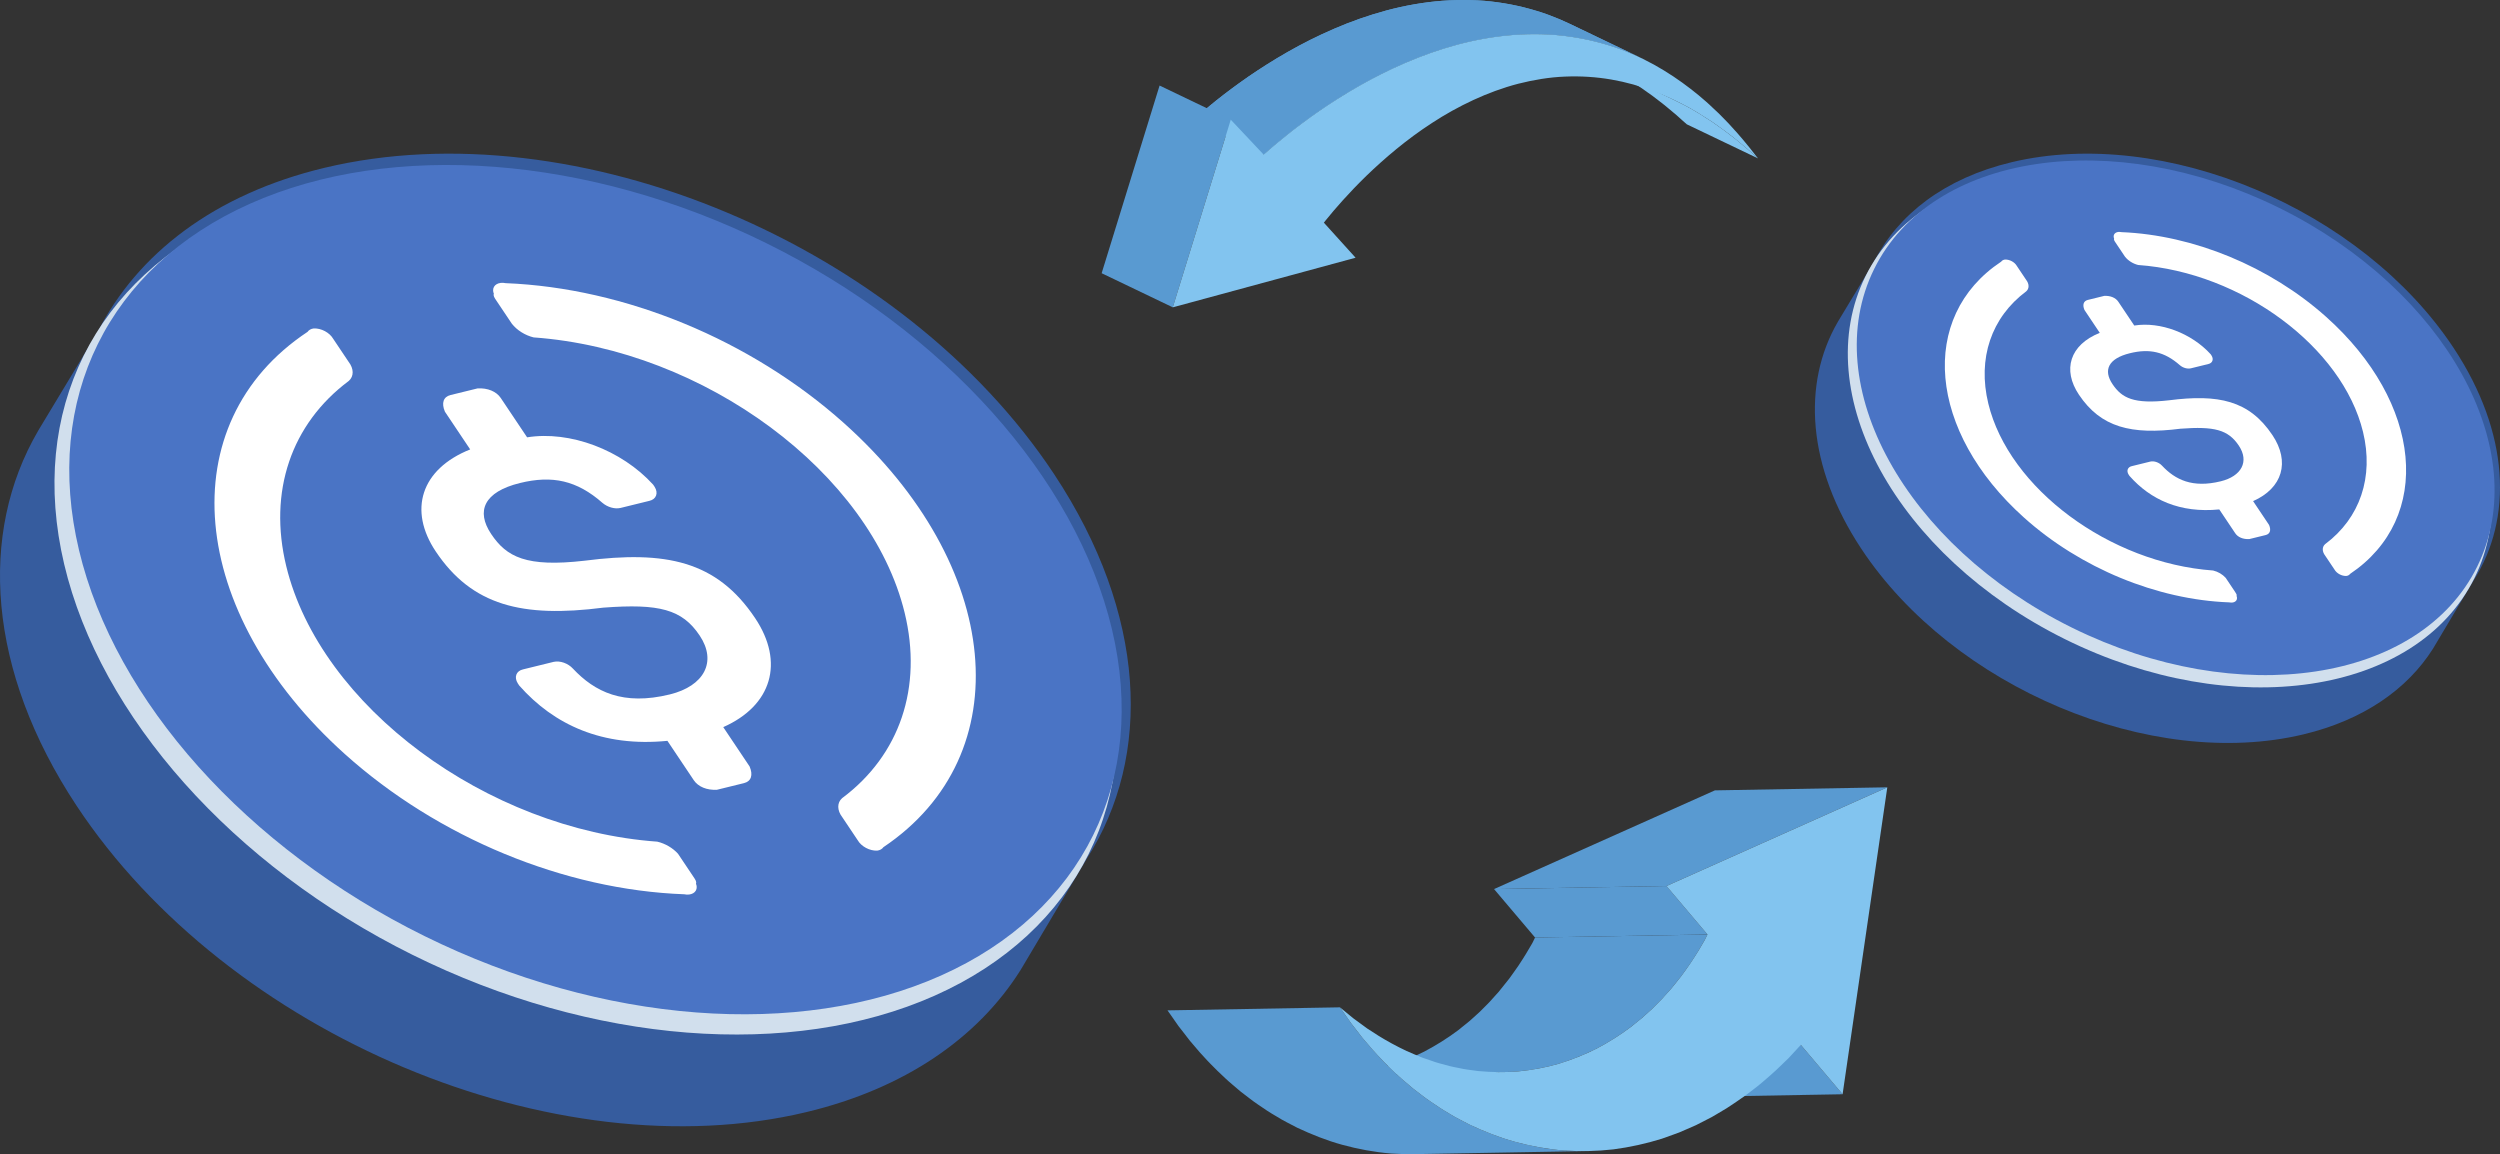 <?xml version="1.0" encoding="UTF-8"?><svg xmlns="http://www.w3.org/2000/svg" xmlns:xlink="http://www.w3.org/1999/xlink" viewBox="0 0 435.237 200.936"><rect x="0" y="0" width="435.237" height="200.936" fill="#333333" stroke="none"/><defs><linearGradient id="uuid-186f4ab2-0360-40d2-88e6-fba0556903eb" x1="-177.94" y1="389.99" x2="-190.87" y2="326.265" gradientTransform="translate(644.207 87.172) rotate(50.259)" gradientUnits="userSpaceOnUse"><stop offset="0" stop-color="#dbe463"/><stop offset="1" stop-color="#8b9055"/></linearGradient><linearGradient id="uuid-da21f357-e914-4c5a-8680-2dba50e76725" x1="-143.109" y1="382.462" x2="-155.711" y2="320.35" xlink:href="#uuid-186f4ab2-0360-40d2-88e6-fba0556903eb"/><linearGradient id="uuid-ba63af80-7e03-49e7-975e-b6995c32930b" x1="-177.953" y1="389.992" x2="-190.883" y2="326.267" xlink:href="#uuid-186f4ab2-0360-40d2-88e6-fba0556903eb"/><clipPath id="uuid-78508bd0-95d9-43b0-ab59-7d2c05900924"><path d="m285.751,10.123l-12.387-5.94c-1.168-.56-2.386-1.08-3.655-1.55-2.776-1.016-5.785-1.788-8.928-2.224-3.146-.449-6.427-.512-9.699-.27-3.279.254-6.555.84-9.712,1.684-3.165.854-6.22,1.937-9.09,3.179-5.77,2.477-10.824,5.513-14.992,8.374-4.153,2.877-7.426,5.591-9.687,7.592l12.388,5.941c2.261-2.002,5.533-4.717,9.687-7.592,4.167-2.861,9.222-5.897,14.992-8.374,2.871-1.243,5.925-2.327,9.091-3.18,3.156-.845,6.433-1.43,9.712-1.686,3.272-.242,6.554-.179,9.7.271,3.143.435,6.153,1.208,8.927,2.224,1.27.47,2.49.991,3.655,1.549Z" style="fill:#599ad1; stroke-width:0px;"/></clipPath></defs><g id="uuid-4509e55c-1514-422d-bd8d-1a065e7811a5"><polygon points="320.786 190.504 290.768 191.036 283.494 182.435 313.512 181.903 320.786 190.504" style="fill:#599ad1; stroke-width:0px;"/><path d="m285.836,177.244c-.208.173-.434.35-.649.528-.428.344-.871.712-1.331,1.06-1.82,1.373-3.8,2.622-5.896,3.72-2.117,1.058-4.327,1.948-6.621,2.65-2.28.666-4.631,1.075-6.993,1.318-.798.068-1.595.109-2.388.126l-18.858.334c-.353-.327-.689-.645-1.017-.969-.065-.063-.134-.134-.199-.197-.077-.065-.134-.134-.199-.198,2.165-.676,4.263-1.531,6.252-2.529,2.096-1.099,4.084-2.353,5.902-3.713.454-.355.897-.723,1.332-1.074.214-.178.435-.349.643-.522.215-.191.424-.376.633-.561.406-.385.809-.743,1.213-1.103.395-.398.767-.767,1.148-1.153.191-.194.372-.368.55-.563.177-.194.355-.389.528-.59.348-.383.683-.767,1.024-1.133.643-.804,1.261-1.552,1.842-2.303.546-.793,1.095-1.484,1.579-2.226.472-.743.934-1.397,1.329-2.077.395-.68.766-1.303,1.113-1.885.172-.342.329-.66.472-.966l30.015-.528c-.143.306-.301.623-.479.959-.341.588-.712,1.213-1.106,1.893-.388.673-.864,1.325-1.33,2.076-.483.742-1.032,1.432-1.578,2.226-.574.745-1.192,1.494-1.842,2.303-.333.36-.67.743-1.018,1.127-.179.207-.356.401-.527.591-.185.201-.367.376-.55.564-.381.386-.761.759-1.148,1.153-.403.358-.813.723-1.219,1.095-.215.192-.419.384-.627.568Z" style="fill:#599ad1; stroke-width:0px;"/><polygon points="297.261 162.689 267.246 163.217 260.104 154.782 290.126 154.248 297.261 162.689" style="fill:#599ad1; stroke-width:0px;"/><polygon points="290.125 154.25 260.108 154.782 298.553 137.598 328.57 137.066 290.125 154.25" style="fill:#599ad1; stroke-width:0px;"/><path d="m241.883,185.813c-.077-.065-.141-.128-.206-.192l.007-.006c.065.064.122.133.199.198Z" style="fill:url(#uuid-186f4ab2-0360-40d2-88e6-fba0556903eb); stroke-width:0px;"/><path d="m241.883,185.813c-.077-.065-.141-.128-.206-.192l.007-.006c.065.064.122.133.199.198Z" style="fill:url(#uuid-186f4ab2-0360-40d2-88e6-fba0556903eb); stroke-width:0px;"/><path d="m276.081,200.395l-.09.004c-.231.005-.454.004-.678.002.256-.002.512-.004.768-.006Z" style="fill:url(#uuid-da21f357-e914-4c5a-8680-2dba50e76725); stroke-width:0px;"/><path d="m275.991,200.399l-29.65.53c-1.397.025-2.786-.014-4.177-.11-2.886-.234-5.739-.765-8.482-1.515-2.742-.752-5.367-1.812-7.843-2.972-1.231-.651-2.436-1.228-3.571-1.946-.57-.346-1.141-.655-1.688-1.031-.542-.369-1.078-.719-1.607-1.086-.536-.35-1.038-.741-1.545-1.127-.488-.378-.979-.754-1.457-1.118-.928-.808-1.846-1.531-2.687-2.33-.937-.86-1.803-1.72-2.609-2.548-.176-.182-.351-.364-.526-.547-.441-.475-.866-.93-1.266-1.382-.611-.721-1.189-1.387-1.72-2.012-.508-.654-.97-1.253-1.387-1.795-.211-.269-.406-.517-.595-.758-.174-.253-.345-.497-.497-.71-.311-.444-.571-.813-.785-1.127-.426-.594-.634-.888-.645-.915l30.016-.529c.012.014.219.321.645.916.221.308.481.677.791,1.121.152.212.322.458.491.703.194.249.382.502.593.771.424.537.886,1.136,1.394,1.79.524.63,1.101,1.297,1.72,2.011.399.453.817.913,1.266,1.382.232.252.477.505.728.764.17.175.35.365.532.541.076.077.151.155.228.232l.017.02c.065.064.129.127.206.192.065.063.134.134.199.197.328.325.664.643,1.017.969.064.063.135.121.2.185.842.786,1.753,1.515,2.687,2.33.478.364.974.735,1.463,1.113.501.391,1.002.782,1.546,1.126.528.368,1.059.723,1.606,1.087.547.376,1.119.685,1.681,1.037,1.142.713,2.348,1.29,3.579,1.94,2.469,1.153,5.094,2.214,7.843,2.972,2.737.744,5.584,1.281,8.475,1.521,1.041.07,2.087.104,3.133.11.224.002.447.003.678-.002Z" style="fill:#599ad1; stroke-width:0px;"/><path d="m241.883,185.813c-.077-.065-.141-.128-.206-.192l-.017-.02c.006.007.011.014.024.015.065.064.122.133.199.198Z" style="fill:url(#uuid-ba63af80-7e03-49e7-975e-b6995c32930b); stroke-width:0px;"/><path d="m328.57,137.066l-7.784,53.438-7.274-8.601c-.081.085-.162.172-.239.264-.578.626-1.217,1.342-1.911,2.069-.664.643-1.384,1.337-2.158,2.076-.774.737-1.64,1.443-2.523,2.214-.887.764-1.879,1.461-2.869,2.235-1.021.733-2.1,1.445-3.208,2.176-.56.336-1.138.674-1.721,1.025-.296.167-.585.339-.88.517-.3.15-.608.312-.912.467-.603.306-1.221.619-1.844.944-.635.279-1.279.56-1.923.84-.326.141-.648.287-.978.422-.332.123-.659.241-.999.366-.667.242-1.334.494-2.014.721-2.734.858-5.574,1.483-8.452,1.86-2.89.33-5.81.388-8.701.191-2.889-.238-5.737-.771-8.477-1.52-2.744-.754-5.373-1.811-7.843-2.971-1.23-.649-2.436-1.226-3.574-1.939-.57-.352-1.141-.663-1.687-1.039-.544-.364-1.079-.719-1.606-1.084-.54-.348-1.042-.739-1.542-1.124-.493-.38-.983-.755-1.463-1.119-.931-.811-1.844-1.537-2.685-2.326-1.678-1.544-3.141-3.071-4.398-4.482-.614-.715-1.192-1.387-1.72-2.012-.508-.654-.971-1.255-1.393-1.796-.206-.266-.402-.52-.591-.763-.175-.25-.346-.495-.497-.708-.31-.44-.568-.811-.784-1.121-.425-.598-.635-.898-.645-.914.013.012.281.224.812.659.254.215.58.483.959.792.191.152.393.324.611.497.222.167.457.337.716.523.497.364,1.043.774,1.647,1.208.615.394,1.282.829,1.994,1.285,1.427.88,3.063,1.785,4.858,2.631.9.428,1.856.778,2.823,1.19.497.167.997.34,1.506.513.504.179,1.014.363,1.546.488.526.146,1.058.283,1.592.431.542.146,1.093.23,1.646.347,1.095.263,2.233.364,3.369.527,2.294.21,4.639.266,6.997.057,2.36-.237,4.709-.657,6.992-1.32,2.289-.696,4.504-1.588,6.616-2.643,2.094-1.101,4.076-2.354,5.899-3.72.456-.353.898-.72,1.33-1.069.218-.173.44-.351.648-.522.213-.19.417-.377.63-.567.408-.376.813-.736,1.217-1.095.39-.398.763-.772,1.145-1.157.187-.187.37-.367.552-.561.174-.192.351-.39.525-.593.348-.383.686-.766,1.024-1.13.645-.803,1.266-1.553,1.838-2.303.549-.789,1.098-1.482,1.578-2.226.47-.744.941-1.399,1.333-2.073.397-.68.766-1.305,1.109-1.889.174-.341.333-.658.475-.962l-7.137-8.439,38.445-17.184Z" style="fill:#82c4ef; stroke-width:0px;"/></g><g id="uuid-cc2a5a6c-fdd0-4f4a-a19f-28b2af6645d9"><path d="m183.539,82.581c-26.406-39.95-83.29-63.842-127.053-53.364-19.154,4.586-32.619,14.995-39.494,28.601l-9.937,16.488c-.11.182-.221.363-.329.546l-.122.203.001.009c-10.348,17.777-8.85,41.642,6.713,65.186,26.406,39.95,83.29,63.842,127.053,53.364,17.234-4.126,29.86-12.969,37.226-24.612l.009-.006.119-.2c.384-.614.753-1.235,1.108-1.863l10.359-17.421-0-0c11.497-17.941,10.424-42.608-5.652-66.93Z" style="fill:#365c9e; stroke-width:0px;"/><ellipse cx="102.033" cy="105.326" rx="67.99" ry="97.646" transform="translate(-37.66 149.938) rotate(-63.621)" style="fill:#d1dfed; stroke-width:0px;"/><ellipse cx="103.669" cy="102.654" rx="67.255" ry="96.615" transform="translate(-34.267 150.183) rotate(-63.731)" style="fill:#4a74c5; stroke-width:0px;"/><path d="m131.458,107.606c-6.69-9.991-15.568-11.799-29.691-9.99-10.17,1.169-13.58-.652-16.257-4.649s-1.261-7.336,5.009-8.877c5.643-1.387,9.925-.444,14.36,3.452.899.766,2.156,1.12,3.15.888l5.016-1.233c1.201-.264,1.613-1.358.921-2.442-.02-.032-.042-.064-.064-.095l-.191-.286c-5.507-6.054-14.511-9.434-21.945-8.237l-4.588-6.851c-.765-1.142-2.279-1.767-4.037-1.668l-4.703,1.156c-1.254.308-1.621,1.396-.979,2.901l4.396,6.566c-8.64,3.453-10.774,10.626-5.995,17.763,6.308,9.42,15.063,11.59,29.186,9.782,9.734-.73,13.703.289,16.761,4.857,3.059,4.568.771,8.786-5.185,10.25-8.152,2.003-13.076-.444-16.884-4.495-.844-.925-2.239-1.415-3.341-1.174l-5.33,1.31c-1.201.265-1.612,1.358-.919,2.443.02.032.042.064.064.095l.191.286c6.032,6.828,14.489,10.734,25.791,9.619l4.588,6.851c.764,1.141,2.278,1.767,4.037,1.667l4.703-1.156c1.254-.308,1.621-1.396.98-2.9l-4.588-6.851c8.449-3.739,10.705-11.275,5.544-18.982l-0.0 0Z" style="fill:#fff; stroke-width:0px;"/><path d="m114.439,146.529c-29.764-2.141-58.688-23.61-64.603-47.953-3.149-12.958.834-24.758,10.89-32.263.905-.791.893-2.124-.031-3.317l-2.676-3.996c-.636-1.104-2.093-1.882-3.41-1.821-.47.066-.847.276-1.063.593-23.941,15.89-21.022,48.81,6.52,73.53,16.191,14.532,38.206,23.624,59.045,24.385,1.233.257,2.21-.311,2.183-1.27-.005-.184-.048-.375-.127-.565.123-.362-.068-.648-.451-1.219l-2.676-3.997c-.91-1.011-2.218-1.777-3.601-2.107Zm-26.407-97.232c-1.233-.257-2.21.311-2.183,1.27.005.184.048.375.127.565-.122.363.068.648.451,1.219l2.676,3.996c.889,1.138,2.289,2.021,3.793,2.393,29.764,2.141,58.688,23.61,64.603,47.953,3.149,12.958-.834,24.758-10.89,32.263-.905.791-.893,2.124.031,3.317l2.676,3.996c.636,1.104,2.093,1.882,3.41,1.821.47-.066.847-.276,1.063-.593,23.926-16.063,20.816-49.155-6.946-73.913-16.169-14.419-38.054-23.458-58.81-24.288Z" style="fill:#fff; stroke-width:0px;"/><path d="m300.565,23.007c-.41-.312-.843-.64-1.31-.956.238.161.468.316.677.481.215.157.431.314.633.475Z" style="fill:#82c4ef; stroke-width:0px;"/><g style="isolation:isolate;"><path d="m287.587,16.608l-.037-.016c-.223-.163-.447-.326-.677-.48.247.167.483.327.714.496Z" style="fill:#82c4ef; stroke-width:0px;"/><path d="m288.166,17.056c-.193-.155-.401-.306-.617-.464l.037.016c.2.146.394.299.579.448Z" style="fill:#82c4ef; stroke-width:0px;"/></g><path d="m294.216,18.827c-.008-.006-.022-.004-.022-.004l-.115-.059.137.063Z" style="fill:#82c4ef; stroke-width:0px;"/><g style="isolation:isolate;"><path d="m294.216,18.827c-.008-.006-.022-.004-.022-.004l-.115-.059.137.063Z" style="fill:#82c4ef; stroke-width:0px;"/></g><path d="m294.216,18.827l-.137-.063c-.318-.184-.651-.366-.991-.539.385.194.763.397,1.128.602Z" style="fill:#82c4ef; stroke-width:0px;"/><g style="isolation:isolate;"><path d="m306.055,27.575l-12.388-5.931c-.017-.012-.28-.253-.804-.708-.521-.478-1.28-1.167-2.291-1.978-.497-.424-1.049-.877-1.674-1.344-.235-.183-.482-.363-.732-.558-.186-.149-.379-.302-.579-.448-.232-.169-.468-.329-.714-.496-.359-.262-.74-.528-1.128-.8-.39-.273-.811-.518-1.235-.791-.829-.556-1.746-1.078-2.689-1.632l-.015-.011c-.866-.473-1.777-.954-2.731-1.406l12.391,5.946c.557.259,1.102.535,1.625.807.34.174.673.355.991.539l.115.059s.013-.002.022.004c.929.555,1.851,1.069,2.676,1.634.424.273.845.519,1.234.79.388.272.77.538,1.129.8.238.161.468.316.677.481.215.157.431.314.633.475.241.188.488.368.715.545.631.46,1.177.92,1.68,1.336,1.005.82,1.764,1.508,2.297,1.983.511.457.789.697.797.703Z" style="fill:#82c4ef; stroke-width:0px;"/><line x1="294.216" y1="18.827" x2="294.079" y2="18.764" style="fill:#82c4ef; stroke-width:0px;"/></g><path d="m285.751,10.123l-12.387-5.94c-1.168-.56-2.386-1.08-3.655-1.55-2.776-1.016-5.785-1.788-8.928-2.224-3.146-.449-6.427-.512-9.699-.27-3.279.254-6.555.84-9.712,1.684-3.165.854-6.22,1.937-9.09,3.179-5.77,2.477-10.824,5.513-14.992,8.374-4.153,2.877-7.426,5.591-9.687,7.592l12.388,5.941c2.261-2.002,5.533-4.717,9.687-7.592,4.167-2.861,9.222-5.897,14.992-8.374,2.871-1.243,5.925-2.327,9.091-3.18,3.156-.845,6.433-1.43,9.712-1.686,3.272-.242,6.554-.179,9.7.271,3.143.435,6.153,1.208,8.927,2.224,1.27.47,2.49.991,3.655,1.549Z" style="fill:#599ad1;"/><g style="clip-path:url(#uuid-78508bd0-95d9-43b0-ab59-7d2c05900924);"><g style="isolation:isolate;"><path d="m285.751,10.123l-12.387-5.94c-1.168-.56-2.386-1.08-3.655-1.55-2.776-1.016-5.785-1.788-8.928-2.224-3.146-.449-6.427-.512-9.699-.27-3.279.254-6.555.84-9.712,1.684-3.165.854-6.22,1.937-9.09,3.179-5.77,2.477-10.824,5.513-14.992,8.374-4.153,2.877-7.426,5.591-9.687,7.592l12.388,5.941c2.261-2.002,5.533-4.717,9.687-7.592,4.167-2.861,9.222-5.897,14.992-8.374,2.871-1.243,5.925-2.327,9.091-3.18,3.156-.845,6.433-1.43,9.712-1.686,3.272-.242,6.554-.179,9.7.271,3.143.435,6.153,1.208,8.927,2.224,1.27.47,2.49.991,3.655,1.549" style="fill:#599ad1; stroke-width:0px;"/></g></g><polygon points="204.176 53.505 214.271 20.838 201.877 14.893 191.791 47.566 204.176 53.505" style="fill:#599ad1; stroke-width:0px;"/><path d="m204.176,53.505l31.825-8.636-5.524-6.106c.115-.145.245-.298.359-.45,1.564-1.938,3.934-4.675,7.053-7.71,3.115-3.002,6.969-6.317,11.449-9.215,2.237-1.466,4.636-2.803,7.156-3.972,2.504-1.16,5.137-2.138,7.818-2.836,2.7-.683,5.454-1.143,8.179-1.246,2.732-.113,5.44.064,8.034.513,2.595.45,5.076,1.156,7.362,2.03,2.303.873,4.414,1.902,6.326,2.95.941.555,1.852,1.073,2.682,1.635.429.267.84.521,1.237.792.383.275.763.54,1.127.801.75.5,1.4,1.032,2.024,1.495.625.471,1.177.928,1.674,1.346,1.01.816,1.769,1.5,2.291,1.976.457.408.722.635.793.695-.058-.071-.272-.352-.653-.841-.438-.553-1.056-1.376-1.926-2.389-.344-.405-.719-.85-1.134-1.317-.096-.107-.2-.212-.303-.325-.151-.17-.313-.348-.465-.519-.405-.446-.823-.915-1.286-1.367-.326-.33-.663-.674-1.007-1.025-.345-.343-.719-.674-1.104-1.034-.743-.735-1.584-1.438-2.455-2.179-1.771-1.452-3.768-2.935-6.04-4.316-2.263-1.391-4.797-2.655-7.57-3.687-2.78-1.013-5.787-1.781-8.931-2.216-3.147-.451-6.43-.515-9.702-.271-3.279.254-6.551.836-9.707,1.679-3.169.854-6.22,1.938-9.096,3.182-5.769,2.474-10.819,5.518-14.986,8.372-4.155,2.878-7.43,5.593-9.688,7.594l-5.718-6.07-10.095,32.666Z" style="fill:#82c4ef; stroke-width:0px;"/><path d="m427.166,60.578c-15.999-24.205-50.464-38.681-76.98-32.333-11.605,2.778-19.764,9.085-23.929,17.329l-6.02,9.99c-.067.11-.134.22-.199.331l-.074.123.001.005c-6.27,10.771-5.362,25.23,4.067,39.496,15.999,24.205,50.464,38.681,76.98,32.333,10.442-2.5,18.092-7.858,22.555-14.912l.005-.004.072-.121c.233-.372.456-.748.671-1.129l6.277-10.555-0-0c6.966-10.87,6.316-25.816-3.425-40.552Z" style="fill:#365c9e; stroke-width:0px;"/><ellipse cx="377.782" cy="74.359" rx="41.194" ry="59.163" transform="translate(143.315 379.767) rotate(-63.621)" style="fill:#d1dfed; stroke-width:0px;"/><ellipse cx="378.774" cy="72.741" rx="40.749" ry="58.538" transform="translate(145.903 380.201) rotate(-63.731)" style="fill:#4a74c5; stroke-width:0px;"/><path d="m395.611,75.741c-4.053-6.054-9.432-7.149-17.989-6.053-6.162.708-8.228-.395-9.85-2.817s-.764-4.445,3.035-5.378c3.419-.84,6.014-.269,8.701,2.092.544.464,1.306.679,1.909.538l3.039-.747c.728-.16.977-.823.558-1.48-.012-.019-.025-.039-.039-.058l-.116-.173c-3.337-3.668-8.792-5.716-13.296-4.991l-2.78-4.151c-.463-.692-1.381-1.071-2.446-1.011l-2.849.7c-.76.187-.982.846-.593,1.757l2.664,3.978c-5.235,2.092-6.528,6.438-3.632,10.762,3.822,5.708,9.126,7.022,17.683,5.927,5.898-.442,8.302.175,10.155,2.943s.467,5.324-3.141,6.21c-4.939,1.214-7.923-.269-10.23-2.723-.512-.56-1.357-.857-2.024-.711l-3.229.794c-.727.16-.977.823-.557,1.48.012.019.025.039.039.058l.116.173c3.655,4.137,8.779,6.503,15.626,5.828l2.78,4.151c.463.692,1.38,1.07,2.446,1.01l2.849-.7c.76-.187.982-.846.593-1.757l-2.78-4.151c5.119-2.265,6.486-6.831,3.359-11.501l-0.0 0Z" style="fill:#fff; stroke-width:0px;"/><path d="m385.299,99.323c-18.034-1.297-35.558-14.305-39.142-29.054-1.908-7.851.505-15.001,6.598-19.548.548-.479.541-1.287-.019-2.01l-1.621-2.421c-.386-.669-1.268-1.14-2.066-1.103-.285.04-.513.167-.644.359-14.506,9.628-12.737,29.574,3.95,44.551,9.81,8.805,23.149,14.314,35.775,14.775.747.156,1.339-.189,1.323-.77-.003-.112-.029-.227-.077-.343.074-.219-.041-.392-.273-.738l-1.622-2.422c-.551-.613-1.344-1.076-2.182-1.277Zm-16-58.912c-.747-.156-1.339.189-1.323.77.003.112.029.227.077.343-.074.22.041.393.273.739l1.621,2.421c.539.69,1.387,1.225,2.298,1.45,18.034,1.297,35.558,14.305,39.142,29.054,1.908,7.851-.505,15.001-6.598,19.548-.548.479-.541,1.287.019,2.01l1.621,2.421c.386.669,1.268,1.14,2.066,1.103.285-.04.513-.167.644-.359,14.496-9.733,12.612-29.783-4.209-44.783-9.797-8.736-23.057-14.213-35.632-14.716Z" style="fill:#fff; stroke-width:0px;"/></g></svg>